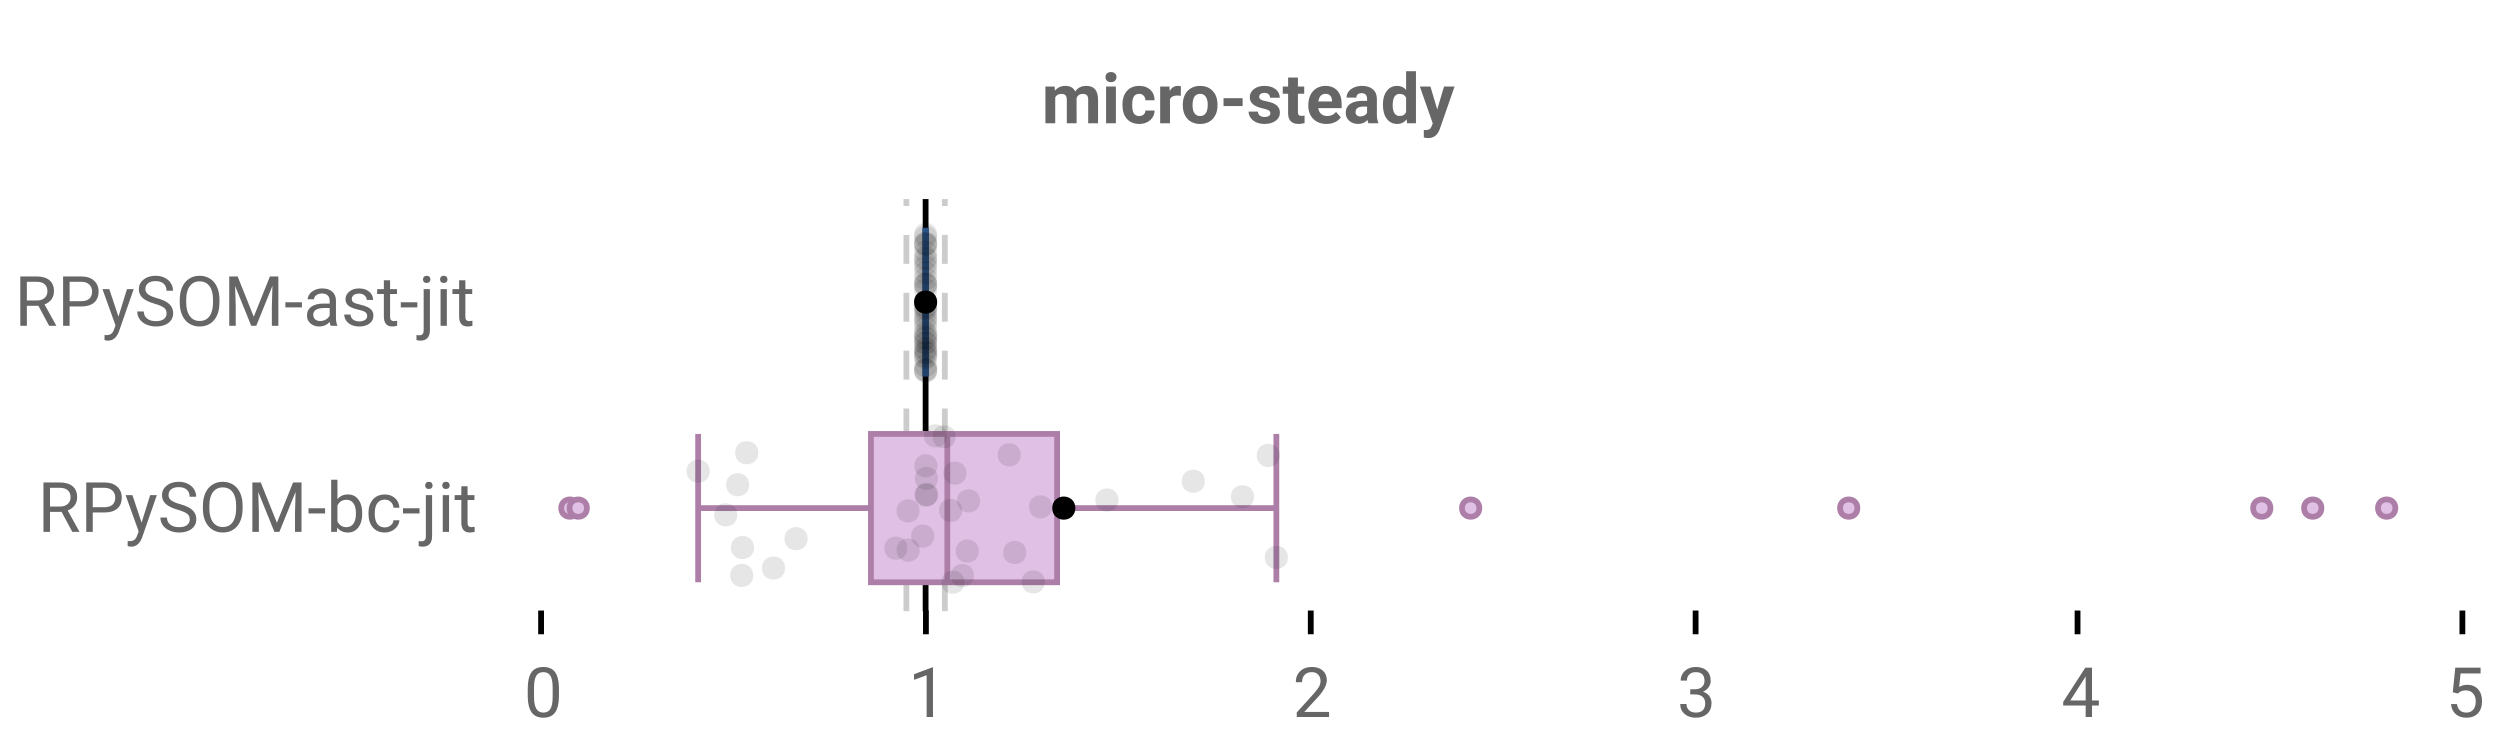 <?xml version="1.0" encoding="UTF-8"?>
<svg xmlns="http://www.w3.org/2000/svg" xmlns:xlink="http://www.w3.org/1999/xlink" width="864pt" height="260pt" viewBox="0 0 864 260" version="1.1">
<defs>
<clipPath id="clip1">
  <path d="M 318 68.801 L 321 68.801 L 321 211.199 L 318 211.199 Z M 318 68.801 "/>
</clipPath>
<clipPath id="clip2">
  <path d="M 312 68.801 L 315 68.801 L 315 211.199 L 312 211.199 Z M 312 68.801 "/>
</clipPath>
<clipPath id="clip3">
  <path d="M 325 68.801 L 328 68.801 L 328 211.199 L 325 211.199 Z M 325 68.801 "/>
</clipPath>
<clipPath id="clip4">
  <path d="M 187.047 144 L 229 144 L 229 207 L 187.047 207 Z M 187.047 144 "/>
</clipPath>
<clipPath id="clip5">
  <path d="M 187.047 144 L 232 144 L 232 207 L 187.047 207 Z M 187.047 144 "/>
</clipPath>
<clipPath id="clip6">
  <path d="M 793 144 L 851.262 144 L 851.262 207 L 793 207 Z M 793 144 "/>
</clipPath>
</defs>
<g id="surface315091">
<rect x="0" y="0" width="864" height="260" style="fill:rgb(100%,100%,100%);fill-opacity:1;stroke:none;"/>
<path style=" stroke:none;fill-rule:nonzero;fill:rgb(100%,100%,100%);fill-opacity:1;" d="M 0 0 L 672 0 L 672 76 L 0 76 Z M 0 0 "/>
<path style="fill:none;stroke-width:1;stroke-linecap:butt;stroke-linejoin:miter;stroke:rgb(0%,0%,0%);stroke-opacity:1;stroke-miterlimit:10;" d="M 93.5 105.5 L 93.5 109.6 " transform="matrix(2,0,0,2,0,0)"/>
<path style="fill:none;stroke-width:1;stroke-linecap:butt;stroke-linejoin:miter;stroke:rgb(0%,0%,0%);stroke-opacity:1;stroke-miterlimit:10;" d="M 160 105.5 L 160 109.6 " transform="matrix(2,0,0,2,0,0)"/>
<path style="fill:none;stroke-width:1;stroke-linecap:butt;stroke-linejoin:miter;stroke:rgb(0%,0%,0%);stroke-opacity:1;stroke-miterlimit:10;" d="M 226.5 105.5 L 226.5 109.6 " transform="matrix(2,0,0,2,0,0)"/>
<path style="fill:none;stroke-width:1;stroke-linecap:butt;stroke-linejoin:miter;stroke:rgb(0%,0%,0%);stroke-opacity:1;stroke-miterlimit:10;" d="M 293 105.5 L 293 109.6 " transform="matrix(2,0,0,2,0,0)"/>
<path style="fill:none;stroke-width:1;stroke-linecap:butt;stroke-linejoin:miter;stroke:rgb(0%,0%,0%);stroke-opacity:1;stroke-miterlimit:10;" d="M 359 105.5 L 359 109.6 " transform="matrix(2,0,0,2,0,0)"/>
<path style="fill:none;stroke-width:1;stroke-linecap:butt;stroke-linejoin:miter;stroke:rgb(0%,0%,0%);stroke-opacity:1;stroke-miterlimit:10;" d="M 425.5 105.5 L 425.5 109.6 " transform="matrix(2,0,0,2,0,0)"/>
<path style=" stroke:none;fill-rule:nonzero;fill:rgb(40%,40%,40%);fill-opacity:1;" d="M 364.484 29.914 L 364.578 31.336 C 365.484 30.234 366.703 29.68 368.234 29.68 C 369.859 29.68 370.977 30.328 371.594 31.617 C 372.477 30.328 373.75 29.68 375.406 29.68 C 376.781 29.68 377.801 30.082 378.469 30.883 C 379.145 31.688 379.484 32.895 379.484 34.508 L 379.484 42.602 L 376.078 42.602 L 376.078 34.508 C 376.078 33.789 375.938 33.27 375.656 32.945 C 375.375 32.613 374.879 32.445 374.172 32.445 C 373.148 32.445 372.445 32.93 372.062 33.898 L 372.078 42.602 L 368.688 42.602 L 368.688 34.523 C 368.688 33.797 368.539 33.27 368.25 32.945 C 367.957 32.613 367.469 32.445 366.781 32.445 C 365.812 32.445 365.113 32.844 364.688 33.633 L 364.688 42.602 L 361.297 42.602 L 361.297 29.914 Z M 385.652 42.602 L 382.262 42.602 L 382.262 29.914 L 385.652 29.914 Z M 382.059 26.633 C 382.059 26.133 382.223 25.723 382.559 25.398 C 382.902 25.066 383.363 24.898 383.949 24.898 C 384.531 24.898 384.996 25.066 385.34 25.398 C 385.684 25.723 385.855 26.133 385.855 26.633 C 385.855 27.156 385.676 27.582 385.324 27.914 C 384.98 28.238 384.52 28.398 383.949 28.398 C 383.387 28.398 382.926 28.238 382.574 27.914 C 382.23 27.582 382.059 27.156 382.059 26.633 Z M 393.719 40.102 C 394.344 40.102 394.848 39.93 395.234 39.586 C 395.629 39.242 395.832 38.785 395.844 38.211 L 399.031 38.211 C 399.02 39.078 398.781 39.867 398.312 40.586 C 397.852 41.297 397.223 41.848 396.422 42.242 C 395.629 42.637 394.75 42.836 393.781 42.836 C 391.969 42.836 390.535 42.266 389.484 41.117 C 388.441 39.961 387.922 38.367 387.922 36.336 L 387.922 36.102 C 387.922 34.156 388.438 32.598 389.469 31.43 C 390.508 30.266 391.938 29.68 393.75 29.68 C 395.332 29.68 396.602 30.133 397.562 31.039 C 398.52 31.945 399.008 33.148 399.031 34.648 L 395.844 34.648 C 395.832 33.992 395.629 33.461 395.234 33.055 C 394.848 32.641 394.332 32.43 393.688 32.43 C 392.906 32.43 392.312 32.719 391.906 33.289 C 391.5 33.863 391.297 34.797 391.297 36.086 L 391.297 36.43 C 391.297 37.742 391.492 38.688 391.891 39.258 C 392.297 39.82 392.906 40.102 393.719 40.102 Z M 408.078 33.102 C 407.617 33.039 407.211 33.008 406.859 33.008 C 405.578 33.008 404.738 33.441 404.344 34.305 L 404.344 42.602 L 400.953 42.602 L 400.953 29.914 L 404.156 29.914 L 404.25 31.43 C 404.926 30.266 405.867 29.68 407.078 29.68 C 407.453 29.68 407.801 29.734 408.125 29.836 Z M 408.77 36.148 C 408.77 34.891 409.008 33.77 409.488 32.789 C 409.977 31.801 410.676 31.035 411.582 30.492 C 412.488 29.953 413.543 29.68 414.754 29.68 C 416.461 29.68 417.855 30.207 418.941 31.258 C 420.023 32.301 420.629 33.723 420.754 35.523 L 420.77 36.383 C 420.77 38.332 420.227 39.895 419.145 41.07 C 418.059 42.25 416.602 42.836 414.77 42.836 C 412.945 42.836 411.488 42.254 410.395 41.086 C 409.309 39.91 408.77 38.312 408.77 36.289 Z M 412.145 36.383 C 412.145 37.594 412.367 38.516 412.816 39.148 C 413.273 39.785 413.926 40.102 414.77 40.102 C 415.59 40.102 416.23 39.789 416.691 39.164 C 417.16 38.531 417.395 37.523 417.395 36.148 C 417.395 34.961 417.16 34.047 416.691 33.398 C 416.23 32.754 415.586 32.43 414.754 32.43 C 413.918 32.43 413.273 32.754 412.816 33.398 C 412.367 34.047 412.145 35.039 412.145 36.383 Z M 429.449 36.664 L 422.855 36.664 L 422.855 33.93 L 429.449 33.93 Z M 439.035 39.102 C 439.035 38.688 438.824 38.359 438.41 38.117 C 438.004 37.879 437.348 37.664 436.441 37.477 C 433.43 36.844 431.926 35.562 431.926 33.633 C 431.926 32.508 432.387 31.57 433.316 30.82 C 434.254 30.062 435.477 29.68 436.988 29.68 C 438.59 29.68 439.871 30.062 440.832 30.82 C 441.801 31.582 442.285 32.566 442.285 33.773 L 438.91 33.773 C 438.91 33.297 438.754 32.898 438.441 32.586 C 438.129 32.266 437.637 32.102 436.973 32.102 C 436.398 32.102 435.957 32.234 435.645 32.492 C 435.332 32.742 435.176 33.07 435.176 33.477 C 435.176 33.852 435.352 34.156 435.707 34.383 C 436.059 34.613 436.66 34.812 437.504 34.977 C 438.348 35.145 439.059 35.332 439.645 35.539 C 441.434 36.195 442.332 37.336 442.332 38.961 C 442.332 40.117 441.832 41.055 440.832 41.773 C 439.84 42.484 438.559 42.836 436.988 42.836 C 435.926 42.836 434.98 42.648 434.16 42.273 C 433.336 41.891 432.691 41.367 432.223 40.711 C 431.754 40.047 431.52 39.332 431.52 38.57 L 434.738 38.57 C 434.77 39.176 434.988 39.641 435.395 39.961 C 435.809 40.273 436.367 40.43 437.066 40.43 C 437.711 40.43 438.199 40.312 438.535 40.07 C 438.867 39.82 439.035 39.5 439.035 39.102 Z M 448.562 26.805 L 448.562 29.914 L 450.734 29.914 L 450.734 32.398 L 448.562 32.398 L 448.562 38.727 C 448.562 39.195 448.648 39.535 448.828 39.742 C 449.004 39.941 449.348 40.039 449.859 40.039 C 450.234 40.039 450.566 40.016 450.859 39.961 L 450.859 42.523 C 450.191 42.73 449.508 42.836 448.812 42.836 C 446.438 42.836 445.223 41.641 445.172 39.242 L 445.172 32.398 L 443.328 32.398 L 443.328 29.914 L 445.172 29.914 L 445.172 26.805 Z M 458.453 42.836 C 456.586 42.836 455.07 42.27 453.906 41.133 C 452.738 39.988 452.156 38.469 452.156 36.57 L 452.156 36.242 C 452.156 34.961 452.398 33.82 452.891 32.82 C 453.391 31.82 454.086 31.051 454.984 30.508 C 455.891 29.957 456.922 29.68 458.078 29.68 C 459.805 29.68 461.172 30.227 462.172 31.32 C 463.172 32.414 463.672 33.969 463.672 35.977 L 463.672 37.367 L 455.594 37.367 C 455.695 38.191 456.023 38.852 456.578 39.352 C 457.129 39.852 457.828 40.102 458.672 40.102 C 459.973 40.102 460.992 39.629 461.734 38.68 L 463.391 40.555 C 462.891 41.273 462.203 41.836 461.328 42.242 C 460.461 42.637 459.504 42.836 458.453 42.836 Z M 458.062 32.43 C 457.395 32.43 456.848 32.66 456.422 33.117 C 456.004 33.566 455.738 34.211 455.625 35.055 L 460.344 35.055 L 460.344 34.789 C 460.32 34.039 460.113 33.461 459.719 33.055 C 459.332 32.641 458.781 32.43 458.062 32.43 Z M 472.941 42.602 C 472.785 42.301 472.668 41.922 472.598 41.461 C 471.773 42.379 470.707 42.836 469.395 42.836 C 468.152 42.836 467.121 42.477 466.301 41.758 C 465.488 41.039 465.082 40.133 465.082 39.039 C 465.082 37.695 465.574 36.664 466.566 35.945 C 467.566 35.227 469.008 34.863 470.895 34.852 L 472.457 34.852 L 472.457 34.133 C 472.457 33.539 472.305 33.07 472.004 32.727 C 471.699 32.375 471.227 32.195 470.582 32.195 C 470.008 32.195 469.559 32.332 469.238 32.602 C 468.914 32.875 468.754 33.25 468.754 33.727 L 465.363 33.727 C 465.363 33 465.586 32.32 466.035 31.695 C 466.492 31.07 467.133 30.582 467.957 30.227 C 468.789 29.863 469.723 29.68 470.754 29.68 C 472.316 29.68 473.555 30.078 474.473 30.867 C 475.387 31.648 475.848 32.754 475.848 34.18 L 475.848 39.664 C 475.855 40.875 476.027 41.785 476.363 42.398 L 476.363 42.602 Z M 470.129 40.242 C 470.629 40.242 471.086 40.133 471.504 39.914 C 471.93 39.688 472.246 39.383 472.457 39.008 L 472.457 36.836 L 471.191 36.836 C 469.492 36.836 468.59 37.422 468.488 38.586 L 468.473 38.789 C 468.473 39.219 468.617 39.566 468.91 39.836 C 469.211 40.109 469.617 40.242 470.129 40.242 Z M 477.934 36.164 C 477.934 34.188 478.375 32.613 479.262 31.445 C 480.145 30.27 481.359 29.68 482.902 29.68 C 484.129 29.68 485.145 30.145 485.949 31.07 L 485.949 24.602 L 489.355 24.602 L 489.355 42.602 L 486.293 42.602 L 486.137 41.258 C 485.293 42.312 484.203 42.836 482.871 42.836 C 481.379 42.836 480.184 42.25 479.277 41.07 C 478.379 39.895 477.934 38.258 477.934 36.164 Z M 481.309 36.414 C 481.309 37.602 481.516 38.516 481.934 39.148 C 482.348 39.773 482.953 40.086 483.746 40.086 C 484.785 40.086 485.52 39.648 485.949 38.773 L 485.949 33.758 C 485.531 32.883 484.801 32.445 483.762 32.445 C 482.125 32.445 481.309 33.77 481.309 36.414 Z M 496.707 37.805 L 499.051 29.914 L 502.691 29.914 L 497.598 44.57 L 497.316 45.242 C 496.555 46.898 495.305 47.727 493.566 47.727 C 493.066 47.727 492.566 47.652 492.066 47.508 L 492.066 44.93 L 492.582 44.945 C 493.215 44.945 493.691 44.844 494.004 44.648 C 494.324 44.461 494.574 44.137 494.754 43.68 L 495.16 42.633 L 490.707 29.914 L 494.363 29.914 Z M 360 20.336 "/>
<path style=" stroke:none;fill-rule:nonzero;fill:rgb(40%,40%,40%);fill-opacity:1;" d="M 193.172 240.523 C 193.172 243.066 192.734 244.957 191.859 246.195 C 190.992 247.426 189.641 248.039 187.797 248.039 C 185.973 248.039 184.625 247.438 183.75 246.227 C 182.875 245.02 182.422 243.219 182.391 240.82 L 182.391 237.93 C 182.391 235.422 182.82 233.555 183.688 232.336 C 184.562 231.117 185.926 230.508 187.781 230.508 C 189.613 230.508 190.961 231.098 191.828 232.273 C 192.691 233.453 193.141 235.266 193.172 237.711 Z M 191 237.555 C 191 235.723 190.738 234.391 190.219 233.555 C 189.707 232.711 188.895 232.289 187.781 232.289 C 186.664 232.289 185.852 232.707 185.344 233.539 C 184.844 234.375 184.582 235.66 184.562 237.398 L 184.562 240.867 C 184.562 242.711 184.828 244.078 185.359 244.961 C 185.898 245.836 186.711 246.273 187.797 246.273 C 188.867 246.273 189.664 245.863 190.188 245.039 C 190.707 244.207 190.977 242.898 191 241.117 Z M 181.047 225.539 "/>
<path style=" stroke:none;fill-rule:nonzero;fill:rgb(40%,40%,40%);fill-opacity:1;" d="M 322.438 247.805 L 320.25 247.805 L 320.25 233.352 L 315.891 234.961 L 315.891 232.992 L 322.094 230.664 L 322.438 230.664 Z M 313.891 225.539 "/>
<path style=" stroke:none;fill-rule:nonzero;fill:rgb(40%,40%,40%);fill-opacity:1;" d="M 459.328 247.805 L 448.156 247.805 L 448.156 246.242 L 454.062 239.68 C 454.938 238.691 455.539 237.891 455.875 237.273 C 456.207 236.648 456.375 236.004 456.375 235.336 C 456.375 234.441 456.102 233.711 455.562 233.148 C 455.02 232.578 454.301 232.289 453.406 232.289 C 452.32 232.289 451.484 232.598 450.891 233.211 C 450.297 233.828 450 234.68 450 235.773 L 447.828 235.773 C 447.828 234.203 448.332 232.93 449.344 231.961 C 450.352 230.992 451.707 230.508 453.406 230.508 C 454.988 230.508 456.238 230.926 457.156 231.758 C 458.082 232.594 458.547 233.695 458.547 235.07 C 458.547 236.758 457.477 238.758 455.344 241.07 L 450.766 246.039 L 459.328 246.039 Z M 446.734 225.539 "/>
<path style=" stroke:none;fill-rule:nonzero;fill:rgb(40%,40%,40%);fill-opacity:1;" d="M 584.152 238.211 L 585.777 238.211 C 586.797 238.203 587.598 237.938 588.184 237.414 C 588.777 236.883 589.074 236.176 589.074 235.289 C 589.074 233.289 588.074 232.289 586.074 232.289 C 585.137 232.289 584.387 232.562 583.824 233.102 C 583.27 233.633 582.996 234.336 582.996 235.211 L 580.824 235.211 C 580.824 233.867 581.316 232.75 582.309 231.852 C 583.297 230.957 584.551 230.508 586.074 230.508 C 587.688 230.508 588.949 230.938 589.855 231.789 C 590.77 232.633 591.23 233.816 591.23 235.336 C 591.23 236.078 590.988 236.797 590.512 237.492 C 590.031 238.191 589.379 238.711 588.559 239.055 C 589.496 239.348 590.219 239.836 590.73 240.523 C 591.238 241.211 591.496 242.051 591.496 243.039 C 591.496 244.57 590.996 245.789 589.996 246.695 C 588.996 247.594 587.691 248.039 586.09 248.039 C 584.484 248.039 583.184 247.609 582.184 246.742 C 581.184 245.867 580.684 244.723 580.684 243.305 L 582.855 243.305 C 582.855 244.203 583.145 244.922 583.73 245.461 C 584.324 246.004 585.109 246.273 586.09 246.273 C 587.141 246.273 587.941 246.004 588.496 245.461 C 589.047 244.91 589.324 244.117 589.324 243.086 C 589.324 242.098 589.016 241.336 588.402 240.805 C 587.797 240.273 586.922 240.004 585.777 239.992 L 584.152 239.992 Z M 579.574 225.539 "/>
<path style=" stroke:none;fill-rule:nonzero;fill:rgb(40%,40%,40%);fill-opacity:1;" d="M 722.996 242.07 L 725.355 242.07 L 725.355 243.836 L 722.996 243.836 L 722.996 247.805 L 720.809 247.805 L 720.809 243.836 L 713.043 243.836 L 713.043 242.57 L 720.684 230.742 L 722.996 230.742 Z M 715.496 242.07 L 720.809 242.07 L 720.809 233.711 L 720.559 234.18 Z M 712.418 225.539 "/>
<path style=" stroke:none;fill-rule:nonzero;fill:rgb(40%,40%,40%);fill-opacity:1;" d="M 847.684 239.242 L 848.543 230.742 L 857.293 230.742 L 857.293 232.742 L 850.387 232.742 L 849.871 237.398 C 850.703 236.91 851.652 236.664 852.715 236.664 C 854.266 236.664 855.5 237.18 856.418 238.211 C 857.332 239.234 857.793 240.617 857.793 242.367 C 857.793 244.129 857.316 245.516 856.371 246.523 C 855.422 247.535 854.094 248.039 852.387 248.039 C 850.875 248.039 849.641 247.625 848.684 246.789 C 847.734 245.945 847.199 244.789 847.074 243.32 L 849.121 243.32 C 849.254 244.289 849.605 245.023 850.168 245.523 C 850.73 246.023 851.469 246.273 852.387 246.273 C 853.395 246.273 854.188 245.93 854.762 245.242 C 855.332 244.555 855.621 243.602 855.621 242.383 C 855.621 241.25 855.309 240.336 854.684 239.648 C 854.066 238.953 853.246 238.602 852.215 238.602 C 851.266 238.602 850.52 238.812 849.98 239.227 L 849.418 239.695 Z M 845.262 225.539 "/>
<path style=" stroke:none;fill-rule:nonzero;fill:rgb(40%,40%,40%);fill-opacity:1;" d="M 13.281 105.695 L 9.281 105.695 L 9.281 112.602 L 7.016 112.602 L 7.016 95.539 L 12.672 95.539 C 14.586 95.539 16.062 95.977 17.094 96.852 C 18.133 97.727 18.656 99 18.656 100.664 C 18.656 101.727 18.367 102.656 17.797 103.445 C 17.223 104.238 16.422 104.828 15.391 105.211 L 19.406 112.461 L 19.406 112.602 L 16.984 112.602 Z M 9.281 103.852 L 12.734 103.852 C 13.848 103.852 14.734 103.566 15.391 102.992 C 16.055 102.41 16.391 101.633 16.391 100.664 C 16.391 99.613 16.07 98.805 15.438 98.242 C 14.812 97.68 13.906 97.395 12.719 97.383 L 9.281 97.383 Z M 24.059 105.914 L 24.059 112.602 L 21.809 112.602 L 21.809 95.539 L 28.105 95.539 C 29.969 95.539 31.426 96.02 32.48 96.977 C 33.543 97.926 34.074 99.188 34.074 100.758 C 34.074 102.414 33.551 103.691 32.512 104.586 C 31.48 105.473 30 105.914 28.074 105.914 Z M 24.059 104.086 L 28.105 104.086 C 29.301 104.086 30.219 103.805 30.855 103.242 C 31.5 102.672 31.824 101.848 31.824 100.773 C 31.824 99.766 31.5 98.957 30.855 98.352 C 30.219 97.738 29.344 97.414 28.23 97.383 L 24.059 97.383 Z M 40.938 109.43 L 43.891 99.914 L 46.203 99.914 L 41.109 114.555 C 40.316 116.668 39.062 117.727 37.344 117.727 L 36.938 117.695 L 36.125 117.539 L 36.125 115.773 L 36.719 115.82 C 37.445 115.82 38.016 115.668 38.422 115.367 C 38.836 115.074 39.176 114.539 39.438 113.758 L 39.922 112.461 L 35.406 99.914 L 37.766 99.914 Z M 53.512 104.992 C 51.574 104.441 50.168 103.766 49.293 102.961 C 48.418 102.148 47.98 101.148 47.98 99.961 C 47.98 98.617 48.516 97.508 49.59 96.633 C 50.66 95.75 52.059 95.305 53.777 95.305 C 54.941 95.305 55.984 95.535 56.902 95.992 C 57.828 96.441 58.543 97.066 59.043 97.867 C 59.543 98.66 59.793 99.531 59.793 100.477 L 57.543 100.477 C 57.543 99.445 57.215 98.633 56.559 98.039 C 55.902 97.445 54.973 97.148 53.777 97.148 C 52.66 97.148 51.793 97.395 51.168 97.883 C 50.551 98.375 50.246 99.051 50.246 99.914 C 50.246 100.613 50.535 101.203 51.121 101.68 C 51.715 102.16 52.719 102.602 54.137 103.008 C 55.562 103.406 56.672 103.844 57.465 104.32 C 58.266 104.801 58.859 105.363 59.246 106.008 C 59.641 106.645 59.84 107.395 59.84 108.258 C 59.84 109.645 59.297 110.754 58.215 111.586 C 57.141 112.422 55.699 112.836 53.887 112.836 C 52.719 112.836 51.625 112.609 50.605 112.164 C 49.594 111.719 48.812 111.102 48.262 110.32 C 47.707 109.539 47.434 108.648 47.434 107.648 L 49.699 107.648 C 49.699 108.68 50.078 109.5 50.84 110.102 C 51.598 110.695 52.613 110.992 53.887 110.992 C 55.074 110.992 55.984 110.754 56.621 110.273 C 57.254 109.785 57.574 109.125 57.574 108.289 C 57.574 107.457 57.277 106.812 56.684 106.352 C 56.098 105.895 55.043 105.441 53.512 104.992 Z M 75.844 104.617 C 75.844 106.297 75.562 107.758 75 109.008 C 74.438 110.25 73.641 111.195 72.609 111.852 C 71.578 112.508 70.375 112.836 69 112.836 C 67.656 112.836 66.461 112.508 65.422 111.852 C 64.379 111.188 63.57 110.242 63 109.023 C 62.426 107.797 62.133 106.379 62.125 104.773 L 62.125 103.539 C 62.125 101.906 62.406 100.457 62.969 99.195 C 63.539 97.938 64.348 96.973 65.391 96.305 C 66.43 95.641 67.625 95.305 68.969 95.305 C 70.344 95.305 71.551 95.641 72.594 96.305 C 73.633 96.961 74.438 97.914 75 99.164 C 75.562 100.414 75.844 101.875 75.844 103.539 Z M 73.609 103.523 C 73.609 101.492 73.203 99.941 72.391 98.867 C 71.578 97.785 70.438 97.242 68.969 97.242 C 67.551 97.242 66.43 97.785 65.609 98.867 C 64.797 99.941 64.379 101.441 64.359 103.367 L 64.359 104.617 C 64.359 106.578 64.77 108.117 65.594 109.242 C 66.414 110.367 67.551 110.93 69 110.93 C 70.445 110.93 71.566 110.398 72.359 109.336 C 73.16 108.273 73.578 106.758 73.609 104.789 Z M 82.125 95.539 L 87.703 109.461 L 93.281 95.539 L 96.203 95.539 L 96.203 112.602 L 93.953 112.602 L 93.953 105.961 L 94.156 98.789 L 88.562 112.602 L 86.828 112.602 L 81.25 98.82 L 81.469 105.961 L 81.469 112.602 L 79.219 112.602 L 79.219 95.539 Z M 104.344 106.242 L 98.625 106.242 L 98.625 104.461 L 104.344 104.461 Z M 114.277 112.602 C 114.152 112.352 114.051 111.906 113.98 111.258 C 112.969 112.312 111.766 112.836 110.371 112.836 C 109.121 112.836 108.094 112.484 107.293 111.773 C 106.488 111.066 106.09 110.172 106.09 109.086 C 106.09 107.766 106.59 106.738 107.59 106.008 C 108.598 105.281 110.012 104.914 111.824 104.914 L 113.934 104.914 L 113.934 103.914 C 113.934 103.156 113.703 102.551 113.246 102.102 C 112.797 101.656 112.137 101.43 111.262 101.43 C 110.48 101.43 109.828 101.629 109.309 102.023 C 108.785 102.41 108.527 102.879 108.527 103.43 L 106.34 103.43 C 106.34 102.805 106.562 102.195 107.012 101.602 C 107.469 101.008 108.078 100.539 108.84 100.195 C 109.609 99.852 110.457 99.68 111.387 99.68 C 112.844 99.68 113.984 100.051 114.809 100.789 C 115.641 101.52 116.074 102.523 116.105 103.805 L 116.105 109.633 C 116.105 110.801 116.254 111.727 116.559 112.414 L 116.559 112.602 Z M 110.684 110.945 C 111.359 110.945 112 110.773 112.605 110.43 C 113.219 110.078 113.66 109.617 113.934 109.055 L 113.934 106.445 L 112.246 106.445 C 109.59 106.445 108.262 107.223 108.262 108.773 C 108.262 109.461 108.484 110 108.934 110.383 C 109.391 110.758 109.973 110.945 110.684 110.945 Z M 126.895 109.242 C 126.895 108.648 126.668 108.191 126.223 107.867 C 125.785 107.547 125.012 107.27 123.91 107.039 C 122.816 106.801 121.945 106.52 121.301 106.195 C 120.652 105.863 120.176 105.473 119.863 105.023 C 119.559 104.566 119.41 104.023 119.41 103.398 C 119.41 102.359 119.848 101.477 120.723 100.758 C 121.605 100.039 122.73 99.68 124.098 99.68 C 125.535 99.68 126.699 100.055 127.598 100.805 C 128.492 101.547 128.941 102.492 128.941 103.648 L 126.754 103.648 C 126.754 103.055 126.504 102.547 126.004 102.117 C 125.504 101.68 124.867 101.461 124.098 101.461 C 123.305 101.461 122.684 101.633 122.238 101.977 C 121.801 102.32 121.582 102.773 121.582 103.336 C 121.582 103.859 121.785 104.254 122.191 104.523 C 122.605 104.785 123.355 105.035 124.441 105.273 C 125.523 105.516 126.398 105.805 127.066 106.148 C 127.742 106.484 128.242 106.891 128.566 107.367 C 128.887 107.836 129.051 108.41 129.051 109.086 C 129.051 110.223 128.598 111.133 127.691 111.82 C 126.785 112.5 125.613 112.836 124.176 112.836 C 123.152 112.836 122.254 112.656 121.473 112.305 C 120.691 111.941 120.074 111.438 119.629 110.789 C 119.191 110.145 118.973 109.445 118.973 108.695 L 121.145 108.695 C 121.184 109.426 121.477 110.004 122.02 110.43 C 122.559 110.859 123.277 111.07 124.176 111.07 C 124.988 111.07 125.645 110.906 126.145 110.57 C 126.645 110.238 126.895 109.797 126.895 109.242 Z M 134.816 96.852 L 134.816 99.914 L 137.191 99.914 L 137.191 101.602 L 134.816 101.602 L 134.816 109.461 C 134.816 109.973 134.918 110.352 135.129 110.602 C 135.348 110.852 135.711 110.977 136.223 110.977 C 136.473 110.977 136.816 110.93 137.254 110.836 L 137.254 112.602 C 136.68 112.758 136.121 112.836 135.582 112.836 C 134.613 112.836 133.883 112.547 133.395 111.961 C 132.902 111.367 132.66 110.535 132.66 109.461 L 132.66 101.602 L 130.348 101.602 L 130.348 99.914 L 132.66 99.914 L 132.66 96.852 Z M 144.234 106.242 L 138.516 106.242 L 138.516 104.461 L 144.234 104.461 Z M 148.574 99.914 L 148.574 114.07 C 148.574 116.508 147.469 117.727 145.262 117.727 C 144.781 117.727 144.34 117.652 143.934 117.508 L 143.934 115.773 C 144.184 115.836 144.512 115.867 144.918 115.867 C 145.406 115.867 145.777 115.734 146.027 115.477 C 146.285 115.215 146.418 114.762 146.418 114.117 L 146.418 99.914 Z M 146.184 96.555 C 146.184 96.211 146.293 95.922 146.512 95.68 C 146.73 95.43 147.043 95.305 147.449 95.305 C 147.875 95.305 148.199 95.426 148.418 95.664 C 148.637 95.906 148.746 96.203 148.746 96.555 C 148.746 96.91 148.637 97.207 148.418 97.445 C 148.199 97.676 147.875 97.789 147.449 97.789 C 147.031 97.789 146.715 97.676 146.496 97.445 C 146.285 97.207 146.184 96.91 146.184 96.555 Z M 154.43 112.602 L 152.258 112.602 L 152.258 99.914 L 154.43 99.914 Z M 152.086 96.555 C 152.086 96.203 152.188 95.906 152.398 95.664 C 152.617 95.426 152.934 95.305 153.352 95.305 C 153.777 95.305 154.102 95.426 154.32 95.664 C 154.539 95.906 154.648 96.203 154.648 96.555 C 154.648 96.91 154.539 97.207 154.32 97.445 C 154.102 97.676 153.777 97.789 153.352 97.789 C 152.934 97.789 152.617 97.676 152.398 97.445 C 152.188 97.207 152.086 96.91 152.086 96.555 Z M 160.832 96.852 L 160.832 99.914 L 163.207 99.914 L 163.207 101.602 L 160.832 101.602 L 160.832 109.461 C 160.832 109.973 160.934 110.352 161.145 110.602 C 161.363 110.852 161.727 110.977 162.238 110.977 C 162.488 110.977 162.832 110.93 163.27 110.836 L 163.27 112.602 C 162.695 112.758 162.137 112.836 161.598 112.836 C 160.629 112.836 159.898 112.547 159.41 111.961 C 158.918 111.367 158.676 110.535 158.676 109.461 L 158.676 101.602 L 156.363 101.602 L 156.363 99.914 L 158.676 99.914 L 158.676 96.852 Z M 5.047 90.336 "/>
<path style=" stroke:none;fill-rule:nonzero;fill:rgb(40%,40%,40%);fill-opacity:1;" d="M 21.281 176.898 L 17.281 176.898 L 17.281 183.805 L 15.016 183.805 L 15.016 166.742 L 20.672 166.742 C 22.586 166.742 24.062 167.18 25.094 168.055 C 26.133 168.93 26.656 170.203 26.656 171.867 C 26.656 172.93 26.367 173.859 25.797 174.648 C 25.223 175.441 24.422 176.031 23.391 176.414 L 27.406 183.664 L 27.406 183.805 L 24.984 183.805 Z M 17.281 175.055 L 20.734 175.055 C 21.848 175.055 22.734 174.77 23.391 174.195 C 24.055 173.613 24.391 172.836 24.391 171.867 C 24.391 170.816 24.07 170.008 23.438 169.445 C 22.812 168.883 21.906 168.598 20.719 168.586 L 17.281 168.586 Z M 32.059 177.117 L 32.059 183.805 L 29.809 183.805 L 29.809 166.742 L 36.105 166.742 C 37.969 166.742 39.426 167.223 40.48 168.18 C 41.543 169.129 42.074 170.391 42.074 171.961 C 42.074 173.617 41.551 174.895 40.512 175.789 C 39.48 176.676 38 177.117 36.074 177.117 Z M 32.059 175.289 L 36.105 175.289 C 37.301 175.289 38.219 175.008 38.855 174.445 C 39.5 173.875 39.824 173.051 39.824 171.977 C 39.824 170.969 39.5 170.16 38.855 169.555 C 38.219 168.941 37.344 168.617 36.23 168.586 L 32.059 168.586 Z M 48.938 180.633 L 51.891 171.117 L 54.203 171.117 L 49.109 185.758 C 48.316 187.871 47.062 188.93 45.344 188.93 L 44.938 188.898 L 44.125 188.742 L 44.125 186.977 L 44.719 187.023 C 45.445 187.023 46.016 186.871 46.422 186.57 C 46.836 186.277 47.176 185.742 47.438 184.961 L 47.922 183.664 L 43.406 171.117 L 45.766 171.117 Z M 61.512 176.195 C 59.574 175.645 58.168 174.969 57.293 174.164 C 56.418 173.352 55.98 172.352 55.98 171.164 C 55.98 169.82 56.516 168.711 57.59 167.836 C 58.66 166.953 60.059 166.508 61.777 166.508 C 62.941 166.508 63.984 166.738 64.902 167.195 C 65.828 167.645 66.543 168.27 67.043 169.07 C 67.543 169.863 67.793 170.734 67.793 171.68 L 65.543 171.68 C 65.543 170.648 65.215 169.836 64.559 169.242 C 63.902 168.648 62.973 168.352 61.777 168.352 C 60.66 168.352 59.793 168.598 59.168 169.086 C 58.551 169.578 58.246 170.254 58.246 171.117 C 58.246 171.816 58.535 172.406 59.121 172.883 C 59.715 173.363 60.719 173.805 62.137 174.211 C 63.562 174.609 64.672 175.047 65.465 175.523 C 66.266 176.004 66.859 176.566 67.246 177.211 C 67.641 177.848 67.84 178.598 67.84 179.461 C 67.84 180.848 67.297 181.957 66.215 182.789 C 65.141 183.625 63.699 184.039 61.887 184.039 C 60.719 184.039 59.625 183.812 58.605 183.367 C 57.594 182.922 56.812 182.305 56.262 181.523 C 55.707 180.742 55.434 179.852 55.434 178.852 L 57.699 178.852 C 57.699 179.883 58.078 180.703 58.84 181.305 C 59.598 181.898 60.613 182.195 61.887 182.195 C 63.074 182.195 63.984 181.957 64.621 181.477 C 65.254 180.988 65.574 180.328 65.574 179.492 C 65.574 178.66 65.277 178.016 64.684 177.555 C 64.098 177.098 63.043 176.645 61.512 176.195 Z M 83.844 175.82 C 83.844 177.5 83.562 178.961 83 180.211 C 82.438 181.453 81.641 182.398 80.609 183.055 C 79.578 183.711 78.375 184.039 77 184.039 C 75.656 184.039 74.461 183.711 73.422 183.055 C 72.379 182.391 71.57 181.445 71 180.227 C 70.426 179 70.133 177.582 70.125 175.977 L 70.125 174.742 C 70.125 173.109 70.406 171.66 70.969 170.398 C 71.539 169.141 72.348 168.176 73.391 167.508 C 74.43 166.844 75.625 166.508 76.969 166.508 C 78.344 166.508 79.551 166.844 80.594 167.508 C 81.633 168.164 82.438 169.117 83 170.367 C 83.562 171.617 83.844 173.078 83.844 174.742 Z M 81.609 174.727 C 81.609 172.695 81.203 171.145 80.391 170.07 C 79.578 168.988 78.438 168.445 76.969 168.445 C 75.551 168.445 74.43 168.988 73.609 170.07 C 72.797 171.145 72.379 172.645 72.359 174.57 L 72.359 175.82 C 72.359 177.781 72.77 179.32 73.594 180.445 C 74.414 181.57 75.551 182.133 77 182.133 C 78.445 182.133 79.566 181.602 80.359 180.539 C 81.16 179.477 81.578 177.961 81.609 175.992 Z M 90.125 166.742 L 95.703 180.664 L 101.281 166.742 L 104.203 166.742 L 104.203 183.805 L 101.953 183.805 L 101.953 177.164 L 102.156 169.992 L 96.562 183.805 L 94.828 183.805 L 89.25 170.023 L 89.469 177.164 L 89.469 183.805 L 87.219 183.805 L 87.219 166.742 Z M 112.344 177.445 L 106.625 177.445 L 106.625 175.664 L 112.344 175.664 Z M 125.184 177.602 C 125.184 179.539 124.734 181.098 123.84 182.273 C 122.953 183.453 121.762 184.039 120.262 184.039 C 118.656 184.039 117.418 183.473 116.543 182.336 L 116.449 183.805 L 114.449 183.805 L 114.449 165.805 L 116.621 165.805 L 116.621 172.523 C 117.496 171.43 118.699 170.883 120.23 170.883 C 121.77 170.883 122.98 171.469 123.855 172.633 C 124.738 173.801 125.184 175.395 125.184 177.414 Z M 123.012 177.352 C 123.012 175.883 122.723 174.75 122.152 173.945 C 121.59 173.133 120.77 172.727 119.699 172.727 C 118.27 172.727 117.246 173.395 116.621 174.727 L 116.621 180.211 C 117.285 181.535 118.324 182.195 119.73 182.195 C 120.762 182.195 121.562 181.797 122.137 180.992 C 122.719 180.191 123.012 178.977 123.012 177.352 Z M 133.008 182.273 C 133.777 182.273 134.449 182.039 135.023 181.57 C 135.605 181.102 135.93 180.516 135.992 179.805 L 138.039 179.805 C 137.996 180.535 137.746 181.227 137.289 181.883 C 136.828 182.539 136.215 183.066 135.445 183.461 C 134.672 183.844 133.859 184.039 133.008 184.039 C 131.277 184.039 129.902 183.469 128.883 182.32 C 127.859 181.164 127.352 179.586 127.352 177.586 L 127.352 177.211 C 127.352 175.984 127.574 174.891 128.023 173.93 C 128.48 172.961 129.133 172.211 129.977 171.68 C 130.828 171.148 131.836 170.883 132.992 170.883 C 134.406 170.883 135.586 171.312 136.523 172.164 C 137.469 173.02 137.977 174.125 138.039 175.477 L 135.992 175.477 C 135.93 174.664 135.617 173.992 135.055 173.461 C 134.5 172.93 133.812 172.664 132.992 172.664 C 131.887 172.664 131.031 173.066 130.43 173.867 C 129.824 174.66 129.523 175.805 129.523 177.305 L 129.523 177.711 C 129.523 179.172 129.82 180.297 130.414 181.086 C 131.016 181.879 131.883 182.273 133.008 182.273 Z M 144.992 177.445 L 139.273 177.445 L 139.273 175.664 L 144.992 175.664 Z M 149.332 171.117 L 149.332 185.273 C 149.332 187.711 148.227 188.93 146.02 188.93 C 145.539 188.93 145.098 188.855 144.691 188.711 L 144.691 186.977 C 144.941 187.039 145.27 187.07 145.676 187.07 C 146.164 187.07 146.535 186.938 146.785 186.68 C 147.043 186.418 147.176 185.965 147.176 185.32 L 147.176 171.117 Z M 146.941 167.758 C 146.941 167.414 147.051 167.125 147.27 166.883 C 147.488 166.633 147.801 166.508 148.207 166.508 C 148.633 166.508 148.957 166.629 149.176 166.867 C 149.395 167.109 149.504 167.406 149.504 167.758 C 149.504 168.113 149.395 168.41 149.176 168.648 C 148.957 168.879 148.633 168.992 148.207 168.992 C 147.789 168.992 147.473 168.879 147.254 168.648 C 147.043 168.41 146.941 168.113 146.941 167.758 Z M 155.188 183.805 L 153.016 183.805 L 153.016 171.117 L 155.188 171.117 Z M 152.844 167.758 C 152.844 167.406 152.945 167.109 153.156 166.867 C 153.375 166.629 153.691 166.508 154.109 166.508 C 154.535 166.508 154.859 166.629 155.078 166.867 C 155.297 167.109 155.406 167.406 155.406 167.758 C 155.406 168.113 155.297 168.41 155.078 168.648 C 154.859 168.879 154.535 168.992 154.109 168.992 C 153.691 168.992 153.375 168.879 153.156 168.648 C 152.945 168.41 152.844 168.113 152.844 167.758 Z M 161.59 168.055 L 161.59 171.117 L 163.965 171.117 L 163.965 172.805 L 161.59 172.805 L 161.59 180.664 C 161.59 181.176 161.691 181.555 161.902 181.805 C 162.121 182.055 162.484 182.18 162.996 182.18 C 163.246 182.18 163.59 182.133 164.027 182.039 L 164.027 183.805 C 163.453 183.961 162.895 184.039 162.355 184.039 C 161.387 184.039 160.656 183.75 160.168 183.164 C 159.676 182.57 159.434 181.738 159.434 180.664 L 159.434 172.805 L 157.121 172.805 L 157.121 171.117 L 159.434 171.117 L 159.434 168.055 Z M 13.047 161.539 "/>
<g clip-path="url(#clip1)" clip-rule="nonzero">
<path style="fill:none;stroke-width:1;stroke-linecap:butt;stroke-linejoin:miter;stroke:rgb(0%,0%,0%);stroke-opacity:1;stroke-miterlimit:10;" d="M 0 0 L 71.2 0 " transform="matrix(0,-2,2,0,319.89,211.2)"/>
</g>
<g clip-path="url(#clip2)" clip-rule="nonzero">
<path style="fill:none;stroke-width:1;stroke-linecap:butt;stroke-linejoin:miter;stroke:rgb(80%,80%,80%);stroke-opacity:1;stroke-dasharray:5,5;stroke-miterlimit:10;" d="M 0 -0.001 L 71.2 -0.001 " transform="matrix(0,-2,2,0,313.248,211.2)"/>
</g>
<g clip-path="url(#clip3)" clip-rule="nonzero">
<path style="fill:none;stroke-width:1;stroke-linecap:butt;stroke-linejoin:miter;stroke:rgb(80%,80%,80%);stroke-opacity:1;stroke-dasharray:5,5;stroke-miterlimit:10;" d="M 0 -0 L 71.2 -0 " transform="matrix(0,-2,2,0,326.532,211.2)"/>
</g>
<path style="fill:none;stroke-width:1;stroke-linecap:butt;stroke-linejoin:miter;stroke:rgb(20.392%,39.608%,64.314%);stroke-opacity:1;stroke-miterlimit:10;" d="M 159.945 39.385 L 159.945 65.016 Z M 159.945 39.385 " transform="matrix(2,0,0,2,0,0)"/>
<path style="fill:none;stroke-width:1;stroke-linecap:butt;stroke-linejoin:miter;stroke:rgb(20.392%,39.608%,64.314%);stroke-opacity:1;stroke-miterlimit:10;" d="M 159.945 39.385 L 159.945 65.018 Z M 159.945 39.385 " transform="matrix(2,0,0,2,0,0)"/>
<path style="fill:none;stroke-width:1;stroke-linecap:butt;stroke-linejoin:miter;stroke:rgb(20.392%,39.608%,64.314%);stroke-opacity:1;stroke-miterlimit:10;" d="M 159.945 39.385 L 159.945 65.016 M 159.945 52.199 L 159.945 52.199 M 159.945 39.385 L 159.945 65.016 M 159.945 52.199 Z M 159.945 52.199 " transform="matrix(2,0,0,2,0,0)"/>
<path style="fill-rule:nonzero;fill:rgb(0%,0%,0%);fill-opacity:1;stroke-width:1;stroke-linecap:butt;stroke-linejoin:miter;stroke:rgb(0%,0%,0%);stroke-opacity:1;stroke-miterlimit:10;" d="M 161.445 52.199 C 161.445 54.199 158.445 54.199 158.445 52.199 C 158.445 50.199 161.445 50.199 161.445 52.199 Z M 161.445 52.199 " transform="matrix(2,0,0,2,0,0)"/>
<path style=" stroke:none;fill-rule:nonzero;fill:rgb(0%,0%,0%);fill-opacity:0.098;" d="M 323.891 89.602 C 323.891 94.934 315.891 94.934 315.891 89.602 C 315.891 84.27 323.891 84.27 323.891 89.602 Z M 323.891 89.602 "/>
<path style=" stroke:none;fill-rule:nonzero;fill:rgb(0%,0%,0%);fill-opacity:0.098;" d="M 323.891 115.137 C 323.891 120.469 315.891 120.469 315.891 115.137 C 315.891 109.801 323.891 109.801 323.891 115.137 Z M 323.891 115.137 "/>
<path style=" stroke:none;fill-rule:nonzero;fill:rgb(0%,0%,0%);fill-opacity:0.098;" d="M 323.891 106.797 C 323.891 112.133 315.891 112.133 315.891 106.797 C 315.891 101.465 323.891 101.465 323.891 106.797 Z M 323.891 106.797 "/>
<path style=" stroke:none;fill-rule:nonzero;fill:rgb(0%,0%,0%);fill-opacity:0.098;" d="M 323.891 116.641 C 323.891 121.977 315.891 121.977 315.891 116.641 C 315.891 111.309 323.891 111.309 323.891 116.641 Z M 323.891 116.641 "/>
<path style=" stroke:none;fill-rule:nonzero;fill:rgb(0%,0%,0%);fill-opacity:0.098;" d="M 323.891 120.777 C 323.891 126.109 315.891 126.109 315.891 120.777 C 315.891 115.445 323.891 115.445 323.891 120.777 Z M 323.891 120.777 "/>
<path style=" stroke:none;fill-rule:nonzero;fill:rgb(0%,0%,0%);fill-opacity:0.098;" d="M 323.891 82.02 C 323.891 87.355 315.891 87.355 315.891 82.02 C 315.891 76.688 323.891 76.688 323.891 82.02 Z M 323.891 82.02 "/>
<path style=" stroke:none;fill-rule:nonzero;fill:rgb(0%,0%,0%);fill-opacity:0.098;" d="M 323.891 97.996 C 323.891 103.328 315.891 103.328 315.891 97.996 C 315.891 92.664 323.891 92.664 323.891 97.996 Z M 323.891 97.996 "/>
<path style=" stroke:none;fill-rule:nonzero;fill:rgb(0%,0%,0%);fill-opacity:0.098;" d="M 323.891 122.027 C 323.891 127.359 315.891 127.359 315.891 122.027 C 315.891 116.695 323.891 116.695 323.891 122.027 Z M 323.891 122.027 "/>
<path style=" stroke:none;fill-rule:nonzero;fill:rgb(0%,0%,0%);fill-opacity:0.098;" d="M 323.891 128.324 C 323.891 133.66 315.891 133.66 315.891 128.324 C 315.891 122.992 323.891 122.992 323.891 128.324 Z M 323.891 128.324 "/>
<path style=" stroke:none;fill-rule:nonzero;fill:rgb(0%,0%,0%);fill-opacity:0.098;" d="M 323.891 106.289 C 323.891 111.621 315.891 111.621 315.891 106.289 C 315.891 100.953 323.891 100.953 323.891 106.289 Z M 323.891 106.289 "/>
<path style=" stroke:none;fill-rule:nonzero;fill:rgb(0%,0%,0%);fill-opacity:0.098;" d="M 323.891 88.984 C 323.891 94.316 315.891 94.316 315.891 88.984 C 315.891 83.648 323.891 83.648 323.891 88.984 Z M 323.891 88.984 "/>
<path style=" stroke:none;fill-rule:nonzero;fill:rgb(0%,0%,0%);fill-opacity:0.098;" d="M 323.891 113.277 C 323.891 118.613 315.891 118.613 315.891 113.277 C 315.891 107.945 323.891 107.945 323.891 113.277 Z M 323.891 113.277 "/>
<path style=" stroke:none;fill-rule:nonzero;fill:rgb(0%,0%,0%);fill-opacity:0.098;" d="M 323.891 111.613 C 323.891 116.945 315.891 116.945 315.891 111.613 C 315.891 106.277 323.891 106.277 323.891 111.613 Z M 323.891 111.613 "/>
<path style=" stroke:none;fill-rule:nonzero;fill:rgb(0%,0%,0%);fill-opacity:0.098;" d="M 323.891 94.27 C 323.891 99.602 315.891 99.602 315.891 94.27 C 315.891 88.938 323.891 88.938 323.891 94.27 Z M 323.891 94.27 "/>
<path style=" stroke:none;fill-rule:nonzero;fill:rgb(0%,0%,0%);fill-opacity:0.098;" d="M 323.891 109.508 C 323.891 114.84 315.891 114.84 315.891 109.508 C 315.891 104.172 323.891 104.172 323.891 109.508 Z M 323.891 109.508 "/>
<path style=" stroke:none;fill-rule:nonzero;fill:rgb(0%,0%,0%);fill-opacity:0.098;" d="M 323.891 84.066 C 323.891 89.398 315.891 89.398 315.891 84.066 C 315.891 78.734 323.891 78.734 323.891 84.066 Z M 323.891 84.066 "/>
<path style=" stroke:none;fill-rule:nonzero;fill:rgb(0%,0%,0%);fill-opacity:0.098;" d="M 323.891 107.98 C 323.891 113.312 315.891 113.312 315.891 107.98 C 315.891 102.645 323.891 102.645 323.891 107.98 Z M 323.891 107.98 "/>
<path style=" stroke:none;fill-rule:nonzero;fill:rgb(0%,0%,0%);fill-opacity:0.098;" d="M 323.891 87.102 C 323.891 92.438 315.891 92.438 315.891 87.102 C 315.891 81.77 323.891 81.77 323.891 87.102 Z M 323.891 87.102 "/>
<path style=" stroke:none;fill-rule:nonzero;fill:rgb(0%,0%,0%);fill-opacity:0.098;" d="M 323.891 96.273 C 323.891 101.609 315.891 101.609 315.891 96.273 C 315.891 90.941 323.891 90.941 323.891 96.273 Z M 323.891 96.273 "/>
<path style=" stroke:none;fill-rule:nonzero;fill:rgb(0%,0%,0%);fill-opacity:0.098;" d="M 323.891 100.211 C 323.891 105.543 315.891 105.543 315.891 100.211 C 315.891 94.879 323.891 94.879 323.891 100.211 Z M 323.891 100.211 "/>
<path style=" stroke:none;fill-rule:nonzero;fill:rgb(0%,0%,0%);fill-opacity:0.098;" d="M 323.891 118.691 C 323.891 124.027 315.891 124.027 315.891 118.691 C 315.891 113.359 323.891 113.359 323.891 118.691 Z M 323.891 118.691 "/>
<path style=" stroke:none;fill-rule:nonzero;fill:rgb(0%,0%,0%);fill-opacity:0.098;" d="M 323.891 118.332 C 323.891 123.664 315.891 123.664 315.891 118.332 C 315.891 112.996 323.891 112.996 323.891 118.332 Z M 323.891 118.332 "/>
<path style=" stroke:none;fill-rule:nonzero;fill:rgb(0%,0%,0%);fill-opacity:0.098;" d="M 323.891 92.324 C 323.891 97.656 315.891 97.656 315.891 92.324 C 315.891 86.992 323.891 86.992 323.891 92.324 Z M 323.891 92.324 "/>
<path style=" stroke:none;fill-rule:nonzero;fill:rgb(0%,0%,0%);fill-opacity:0.098;" d="M 323.891 123.105 C 323.891 128.441 315.891 128.441 315.891 123.105 C 315.891 117.773 323.891 117.773 323.891 123.105 Z M 323.891 123.105 "/>
<path style=" stroke:none;fill-rule:nonzero;fill:rgb(0%,0%,0%);fill-opacity:0.098;" d="M 323.891 120.332 C 323.891 125.668 315.891 125.668 315.891 120.332 C 315.891 115 323.891 115 323.891 120.332 Z M 323.891 120.332 "/>
<path style=" stroke:none;fill-rule:nonzero;fill:rgb(0%,0%,0%);fill-opacity:0.098;" d="M 323.891 105.68 C 323.891 111.012 315.891 111.012 315.891 105.68 C 315.891 100.348 323.891 100.348 323.891 105.68 Z M 323.891 105.68 "/>
<path style=" stroke:none;fill-rule:nonzero;fill:rgb(0%,0%,0%);fill-opacity:0.098;" d="M 323.891 121.707 C 323.891 127.039 315.891 127.039 315.891 121.707 C 315.891 116.375 323.891 116.375 323.891 121.707 Z M 323.891 121.707 "/>
<path style=" stroke:none;fill-rule:nonzero;fill:rgb(0%,0%,0%);fill-opacity:0.098;" d="M 323.891 123.641 C 323.891 128.973 315.891 128.973 315.891 123.641 C 315.891 118.309 323.891 118.309 323.891 123.641 Z M 323.891 123.641 "/>
<path style=" stroke:none;fill-rule:nonzero;fill:rgb(0%,0%,0%);fill-opacity:0.098;" d="M 323.891 110.371 C 323.891 115.703 315.891 115.703 315.891 110.371 C 315.891 105.039 323.891 105.039 323.891 110.371 Z M 323.891 110.371 "/>
<path style=" stroke:none;fill-rule:nonzero;fill:rgb(0%,0%,0%);fill-opacity:0.098;" d="M 323.891 84.59 C 323.891 89.922 315.891 89.922 315.891 84.59 C 315.891 79.258 323.891 79.258 323.891 84.59 Z M 323.891 84.59 "/>
<path style=" stroke:none;fill-rule:nonzero;fill:rgb(0%,0%,0%);fill-opacity:0.098;" d="M 323.891 98.348 C 323.891 103.684 315.891 103.684 315.891 98.348 C 315.891 93.016 323.891 93.016 323.891 98.348 Z M 323.891 98.348 "/>
<path style=" stroke:none;fill-rule:nonzero;fill:rgb(0%,0%,0%);fill-opacity:0.098;" d="M 323.891 127.762 C 323.891 133.094 315.891 133.094 315.891 127.762 C 315.891 122.426 323.891 122.426 323.891 127.762 Z M 323.891 127.762 "/>
<path style=" stroke:none;fill-rule:nonzero;fill:rgb(0%,0%,0%);fill-opacity:0.098;" d="M 323.891 84.375 C 323.891 89.711 315.891 89.711 315.891 84.375 C 315.891 79.043 323.891 79.043 323.891 84.375 Z M 323.891 84.375 "/>
<path style=" stroke:none;fill-rule:nonzero;fill:rgb(0%,0%,0%);fill-opacity:0.098;" d="M 323.891 117.082 C 323.891 122.418 315.891 122.418 315.891 117.082 C 315.891 111.75 323.891 111.75 323.891 117.082 Z M 323.891 117.082 "/>
<path style=" stroke:none;fill-rule:nonzero;fill:rgb(0%,0%,0%);fill-opacity:0.098;" d="M 323.891 127.941 C 323.891 133.277 315.891 133.277 315.891 127.941 C 315.891 122.609 323.891 122.609 323.891 127.941 Z M 323.891 127.941 "/>
<path style=" stroke:none;fill-rule:nonzero;fill:rgb(0%,0%,0%);fill-opacity:0.098;" d="M 323.891 91.164 C 323.891 96.496 315.891 96.496 315.891 91.164 C 315.891 85.832 323.891 85.832 323.891 91.164 Z M 323.891 91.164 "/>
<path style=" stroke:none;fill-rule:nonzero;fill:rgb(0%,0%,0%);fill-opacity:0.098;" d="M 323.891 98.676 C 323.891 104.008 315.891 104.008 315.891 98.676 C 315.891 93.344 323.891 93.344 323.891 98.676 Z M 323.891 98.676 "/>
<path style=" stroke:none;fill-rule:nonzero;fill:rgb(0%,0%,0%);fill-opacity:0.098;" d="M 323.891 81.016 C 323.891 86.348 315.891 86.348 315.891 81.016 C 315.891 75.684 323.891 75.684 323.891 81.016 Z M 323.891 81.016 "/>
<path style=" stroke:none;fill-rule:nonzero;fill:rgb(0%,0%,0%);fill-opacity:0.098;" d="M 323.891 126.312 C 323.891 131.648 315.891 131.648 315.891 126.312 C 315.891 120.98 323.891 120.98 323.891 126.312 Z M 323.891 126.312 "/>
<path style=" stroke:none;fill-rule:nonzero;fill:rgb(0%,0%,0%);fill-opacity:0.098;" d="M 323.891 115.75 C 323.891 121.082 315.891 121.082 315.891 115.75 C 315.891 110.414 323.891 110.414 323.891 115.75 Z M 323.891 115.75 "/>
<path style=" stroke:none;fill-rule:nonzero;fill:rgb(87.843%,75.294%,89.412%);fill-opacity:1;" d="M 300.996 149.969 L 365.336 149.969 L 365.336 201.234 L 300.996 201.234 Z M 300.996 149.969 "/>
<path style="fill:none;stroke-width:1;stroke-linecap:butt;stroke-linejoin:miter;stroke:rgb(67.843%,49.804%,65.882%);stroke-opacity:1;stroke-miterlimit:10;" d="M 163.697 74.984 L 163.697 100.615 Z M 163.697 74.984 " transform="matrix(2,0,0,2,0,0)"/>
<path style="fill:none;stroke-width:1;stroke-linecap:butt;stroke-linejoin:miter;stroke:rgb(67.843%,49.804%,65.882%);stroke-opacity:1;stroke-miterlimit:10;" d="M 150.498 74.984 L 182.668 74.984 L 182.668 100.617 L 150.498 100.617 Z M 150.498 74.984 " transform="matrix(2,0,0,2,0,0)"/>
<path style="fill:none;stroke-width:1;stroke-linecap:butt;stroke-linejoin:miter;stroke:rgb(67.843%,49.804%,65.882%);stroke-opacity:1;stroke-miterlimit:10;" d="M 120.639 74.984 L 120.639 100.615 M 120.639 87.801 L 150.498 87.801 M 220.555 74.984 L 220.555 100.615 M 220.555 87.801 L 182.668 87.801 Z M 220.555 87.801 " transform="matrix(2,0,0,2,0,0)"/>
<path style=" stroke:none;fill-rule:nonzero;fill:rgb(87.843%,75.294%,89.412%);fill-opacity:1;" d="M 199.957 175.602 C 199.957 179.602 193.957 179.602 193.957 175.602 C 193.957 171.602 199.957 171.602 199.957 175.602 Z M 199.957 175.602 "/>
<g clip-path="url(#clip4)" clip-rule="nonzero">
<path style="fill:none;stroke-width:1;stroke-linecap:butt;stroke-linejoin:miter;stroke:rgb(67.843%,49.804%,65.882%);stroke-opacity:1;stroke-miterlimit:10;" d="M 99.979 87.801 C 99.979 89.801 96.979 89.801 96.979 87.801 C 96.979 85.801 99.979 85.801 99.979 87.801 Z M 99.979 87.801 " transform="matrix(2,0,0,2,0,0)"/>
</g>
<path style=" stroke:none;fill-rule:nonzero;fill:rgb(87.843%,75.294%,89.412%);fill-opacity:1;" d="M 202.836 175.602 C 202.836 179.602 196.836 179.602 196.836 175.602 C 196.836 171.602 202.836 171.602 202.836 175.602 Z M 202.836 175.602 "/>
<g clip-path="url(#clip5)" clip-rule="nonzero">
<path style="fill:none;stroke-width:1;stroke-linecap:butt;stroke-linejoin:miter;stroke:rgb(67.843%,49.804%,65.882%);stroke-opacity:1;stroke-miterlimit:10;" d="M 101.418 87.801 C 101.418 89.801 98.418 89.801 98.418 87.801 C 98.418 85.801 101.418 85.801 101.418 87.801 Z M 101.418 87.801 " transform="matrix(2,0,0,2,0,0)"/>
</g>
<path style="fill-rule:nonzero;fill:rgb(87.843%,75.294%,89.412%);fill-opacity:1;stroke-width:1;stroke-linecap:butt;stroke-linejoin:miter;stroke:rgb(67.843%,49.804%,65.882%);stroke-opacity:1;stroke-miterlimit:10;" d="M 255.629 87.801 C 255.629 89.801 252.629 89.801 252.629 87.801 C 252.629 85.801 255.629 85.801 255.629 87.801 Z M 255.629 87.801 " transform="matrix(2,0,0,2,0,0)"/>
<path style="fill-rule:nonzero;fill:rgb(87.843%,75.294%,89.412%);fill-opacity:1;stroke-width:1;stroke-linecap:butt;stroke-linejoin:miter;stroke:rgb(67.843%,49.804%,65.882%);stroke-opacity:1;stroke-miterlimit:10;" d="M 320.957 87.801 C 320.957 89.801 317.957 89.801 317.957 87.801 C 317.957 85.801 320.957 85.801 320.957 87.801 Z M 320.957 87.801 " transform="matrix(2,0,0,2,0,0)"/>
<path style="fill-rule:nonzero;fill:rgb(87.843%,75.294%,89.412%);fill-opacity:1;stroke-width:1;stroke-linecap:butt;stroke-linejoin:miter;stroke:rgb(67.843%,49.804%,65.882%);stroke-opacity:1;stroke-miterlimit:10;" d="M 392.338 87.801 C 392.338 89.801 389.338 89.801 389.338 87.801 C 389.338 85.801 392.338 85.801 392.338 87.801 Z M 392.338 87.801 " transform="matrix(2,0,0,2,0,0)"/>
<path style="fill-rule:nonzero;fill:rgb(87.843%,75.294%,89.412%);fill-opacity:1;stroke-width:1;stroke-linecap:butt;stroke-linejoin:miter;stroke:rgb(67.843%,49.804%,65.882%);stroke-opacity:1;stroke-miterlimit:10;" d="M 401.141 87.801 C 401.141 89.801 398.141 89.801 398.141 87.801 C 398.141 85.801 401.141 85.801 401.141 87.801 Z M 401.141 87.801 " transform="matrix(2,0,0,2,0,0)"/>
<path style=" stroke:none;fill-rule:nonzero;fill:rgb(87.843%,75.294%,89.412%);fill-opacity:1;" d="M 827.832 175.602 C 827.832 179.602 821.832 179.602 821.832 175.602 C 821.832 171.602 827.832 171.602 827.832 175.602 Z M 827.832 175.602 "/>
<g clip-path="url(#clip6)" clip-rule="nonzero">
<path style="fill:none;stroke-width:1;stroke-linecap:butt;stroke-linejoin:miter;stroke:rgb(67.843%,49.804%,65.882%);stroke-opacity:1;stroke-miterlimit:10;" d="M 413.916 87.801 C 413.916 89.801 410.916 89.801 410.916 87.801 C 410.916 85.801 413.916 85.801 413.916 87.801 Z M 413.916 87.801 " transform="matrix(2,0,0,2,0,0)"/>
</g>
<path style="fill-rule:nonzero;fill:rgb(0%,0%,0%);fill-opacity:1;stroke-width:1;stroke-linecap:butt;stroke-linejoin:miter;stroke:rgb(0%,0%,0%);stroke-opacity:1;stroke-miterlimit:10;" d="M 185.322 87.801 C 185.322 89.801 182.322 89.801 182.322 87.801 C 182.322 85.801 185.322 85.801 185.322 87.801 Z M 185.322 87.801 " transform="matrix(2,0,0,2,0,0)"/>
<path style=" stroke:none;fill-rule:nonzero;fill:rgb(0%,0%,0%);fill-opacity:0.098;" d="M 245.277 162.844 C 245.277 168.18 237.277 168.18 237.277 162.844 C 237.277 157.512 245.277 157.512 245.277 162.844 Z M 245.277 162.844 "/>
<path style=" stroke:none;fill-rule:nonzero;fill:rgb(0%,0%,0%);fill-opacity:0.098;" d="M 254.82 177.926 C 254.82 183.258 246.82 183.258 246.82 177.926 C 246.82 172.59 254.82 172.59 254.82 177.926 Z M 254.82 177.926 "/>
<path style=" stroke:none;fill-rule:nonzero;fill:rgb(0%,0%,0%);fill-opacity:0.098;" d="M 258.93 167.516 C 258.93 172.848 250.93 172.848 250.93 167.516 C 250.93 162.184 258.93 162.184 258.93 167.516 Z M 258.93 167.516 "/>
<path style=" stroke:none;fill-rule:nonzero;fill:rgb(0%,0%,0%);fill-opacity:0.098;" d="M 260.34 198.863 C 260.34 204.199 252.34 204.199 252.34 198.863 C 252.34 193.531 260.34 193.531 260.34 198.863 Z M 260.34 198.863 "/>
<path style=" stroke:none;fill-rule:nonzero;fill:rgb(0%,0%,0%);fill-opacity:0.098;" d="M 260.598 189.223 C 260.598 194.555 252.598 194.555 252.598 189.223 C 252.598 183.887 260.598 183.887 260.598 189.223 Z M 260.598 189.223 "/>
<path style=" stroke:none;fill-rule:nonzero;fill:rgb(0%,0%,0%);fill-opacity:0.098;" d="M 262.066 156.465 C 262.066 161.797 254.066 161.797 254.066 156.465 C 254.066 151.133 262.066 151.133 262.066 156.465 Z M 262.066 156.465 "/>
<path style=" stroke:none;fill-rule:nonzero;fill:rgb(0%,0%,0%);fill-opacity:0.098;" d="M 271.324 196.316 C 271.324 201.652 263.324 201.652 263.324 196.316 C 263.324 190.984 271.324 190.984 271.324 196.316 Z M 271.324 196.316 "/>
<path style=" stroke:none;fill-rule:nonzero;fill:rgb(0%,0%,0%);fill-opacity:0.098;" d="M 279.117 186.16 C 279.117 191.492 271.117 191.492 271.117 186.16 C 271.117 180.828 279.117 180.828 279.117 186.16 Z M 279.117 186.16 "/>
<path style=" stroke:none;fill-rule:nonzero;fill:rgb(0%,0%,0%);fill-opacity:0.098;" d="M 313.625 189.438 C 313.625 194.773 305.625 194.773 305.625 189.438 C 305.625 184.105 313.625 184.105 313.625 189.438 Z M 313.625 189.438 "/>
<path style=" stroke:none;fill-rule:nonzero;fill:rgb(0%,0%,0%);fill-opacity:0.098;" d="M 317.801 176.566 C 317.801 181.898 309.801 181.898 309.801 176.566 C 309.801 171.23 317.801 171.23 317.801 176.566 Z M 317.801 176.566 "/>
<path style=" stroke:none;fill-rule:nonzero;fill:rgb(0%,0%,0%);fill-opacity:0.098;" d="M 317.875 190.102 C 317.875 195.434 309.875 195.434 309.875 190.102 C 309.875 184.77 317.875 184.77 317.875 190.102 Z M 317.875 190.102 "/>
<path style=" stroke:none;fill-rule:nonzero;fill:rgb(0%,0%,0%);fill-opacity:0.098;" d="M 322.891 185.27 C 322.891 190.605 314.891 190.605 314.891 185.27 C 314.891 179.938 322.891 179.938 322.891 185.27 Z M 322.891 185.27 "/>
<path style=" stroke:none;fill-rule:nonzero;fill:rgb(0%,0%,0%);fill-opacity:0.098;" d="M 323.969 160.965 C 323.969 166.297 315.969 166.297 315.969 160.965 C 315.969 155.633 323.969 155.633 323.969 160.965 Z M 323.969 160.965 "/>
<path style=" stroke:none;fill-rule:nonzero;fill:rgb(0%,0%,0%);fill-opacity:0.098;" d="M 324.027 171.141 C 324.027 176.473 316.027 176.473 316.027 171.141 C 316.027 165.805 324.027 165.805 324.027 171.141 Z M 324.027 171.141 "/>
<path style=" stroke:none;fill-rule:nonzero;fill:rgb(0%,0%,0%);fill-opacity:0.098;" d="M 324.148 165.32 C 324.148 170.652 316.148 170.652 316.148 165.32 C 316.148 159.984 324.148 159.984 324.148 165.32 Z M 324.148 165.32 "/>
<path style=" stroke:none;fill-rule:nonzero;fill:rgb(0%,0%,0%);fill-opacity:0.098;" d="M 324.262 170.879 C 324.262 176.211 316.262 176.211 316.262 170.879 C 316.262 165.543 324.262 165.543 324.262 170.879 Z M 324.262 170.879 "/>
<path style=" stroke:none;fill-rule:nonzero;fill:rgb(0%,0%,0%);fill-opacity:0.098;" d="M 327.281 150.633 C 327.281 155.969 319.281 155.969 319.281 150.633 C 319.281 145.301 327.281 145.301 327.281 150.633 Z M 327.281 150.633 "/>
<path style=" stroke:none;fill-rule:nonzero;fill:rgb(0%,0%,0%);fill-opacity:0.098;" d="M 330.25 150.945 C 330.25 156.277 322.25 156.277 322.25 150.945 C 322.25 145.613 330.25 145.613 330.25 150.945 Z M 330.25 150.945 "/>
<path style=" stroke:none;fill-rule:nonzero;fill:rgb(0%,0%,0%);fill-opacity:0.098;" d="M 332.539 176.402 C 332.539 181.734 324.539 181.734 324.539 176.402 C 324.539 171.066 332.539 171.066 332.539 176.402 Z M 332.539 176.402 "/>
<path style=" stroke:none;fill-rule:nonzero;fill:rgb(0%,0%,0%);fill-opacity:0.098;" d="M 333.344 201.211 C 333.344 206.543 325.344 206.543 325.344 201.211 C 325.344 195.875 333.344 195.875 333.344 201.211 Z M 333.344 201.211 "/>
<path style=" stroke:none;fill-rule:nonzero;fill:rgb(0%,0%,0%);fill-opacity:0.098;" d="M 334.02 163.508 C 334.02 168.844 326.02 168.844 326.02 163.508 C 326.02 158.176 334.02 158.176 334.02 163.508 Z M 334.02 163.508 "/>
<path style=" stroke:none;fill-rule:nonzero;fill:rgb(0%,0%,0%);fill-opacity:0.098;" d="M 336.605 198.895 C 336.605 204.227 328.605 204.227 328.605 198.895 C 328.605 193.559 336.605 193.559 336.605 198.895 Z M 336.605 198.895 "/>
<path style=" stroke:none;fill-rule:nonzero;fill:rgb(0%,0%,0%);fill-opacity:0.098;" d="M 338.301 190.438 C 338.301 195.77 330.301 195.77 330.301 190.438 C 330.301 185.102 338.301 185.102 338.301 190.438 Z M 338.301 190.438 "/>
<path style=" stroke:none;fill-rule:nonzero;fill:rgb(0%,0%,0%);fill-opacity:0.098;" d="M 338.734 173.105 C 338.734 178.438 330.734 178.438 330.734 173.105 C 330.734 167.773 338.734 167.773 338.734 173.105 Z M 338.734 173.105 "/>
<path style=" stroke:none;fill-rule:nonzero;fill:rgb(0%,0%,0%);fill-opacity:0.098;" d="M 352.789 157.188 C 352.789 162.52 344.789 162.52 344.789 157.188 C 344.789 151.852 352.789 151.852 352.789 157.188 Z M 352.789 157.188 "/>
<path style=" stroke:none;fill-rule:nonzero;fill:rgb(0%,0%,0%);fill-opacity:0.098;" d="M 354.699 190.934 C 354.699 196.27 346.699 196.27 346.699 190.934 C 346.699 185.602 354.699 185.602 354.699 190.934 Z M 354.699 190.934 "/>
<path style=" stroke:none;fill-rule:nonzero;fill:rgb(0%,0%,0%);fill-opacity:0.098;" d="M 361.09 201.098 C 361.09 206.43 353.09 206.43 353.09 201.098 C 353.09 195.762 361.09 195.762 361.09 201.098 Z M 361.09 201.098 "/>
<path style=" stroke:none;fill-rule:nonzero;fill:rgb(0%,0%,0%);fill-opacity:0.098;" d="M 363.602 175.168 C 363.602 180.504 355.602 180.504 355.602 175.168 C 355.602 169.836 363.602 169.836 363.602 175.168 Z M 363.602 175.168 "/>
<path style=" stroke:none;fill-rule:nonzero;fill:rgb(0%,0%,0%);fill-opacity:0.098;" d="M 386.547 172.805 C 386.547 178.137 378.547 178.137 378.547 172.805 C 378.547 167.469 386.547 167.469 386.547 172.805 Z M 386.547 172.805 "/>
<path style=" stroke:none;fill-rule:nonzero;fill:rgb(0%,0%,0%);fill-opacity:0.098;" d="M 416.398 166.312 C 416.398 171.645 408.398 171.645 408.398 166.312 C 408.398 160.977 416.398 160.977 416.398 166.312 Z M 416.398 166.312 "/>
<path style=" stroke:none;fill-rule:nonzero;fill:rgb(0%,0%,0%);fill-opacity:0.098;" d="M 433.398 171.672 C 433.398 177.008 425.398 177.008 425.398 171.672 C 425.398 166.34 433.398 166.34 433.398 171.672 Z M 433.398 171.672 "/>
<path style=" stroke:none;fill-rule:nonzero;fill:rgb(0%,0%,0%);fill-opacity:0.098;" d="M 442.32 157.402 C 442.32 162.734 434.32 162.734 434.32 157.402 C 434.32 152.066 442.32 152.066 442.32 157.402 Z M 442.32 157.402 "/>
<path style=" stroke:none;fill-rule:nonzero;fill:rgb(0%,0%,0%);fill-opacity:0.098;" d="M 445.109 192.641 C 445.109 197.973 437.109 197.973 437.109 192.641 C 437.109 187.309 445.109 187.309 445.109 192.641 Z M 445.109 192.641 "/>
</g>
</svg>
